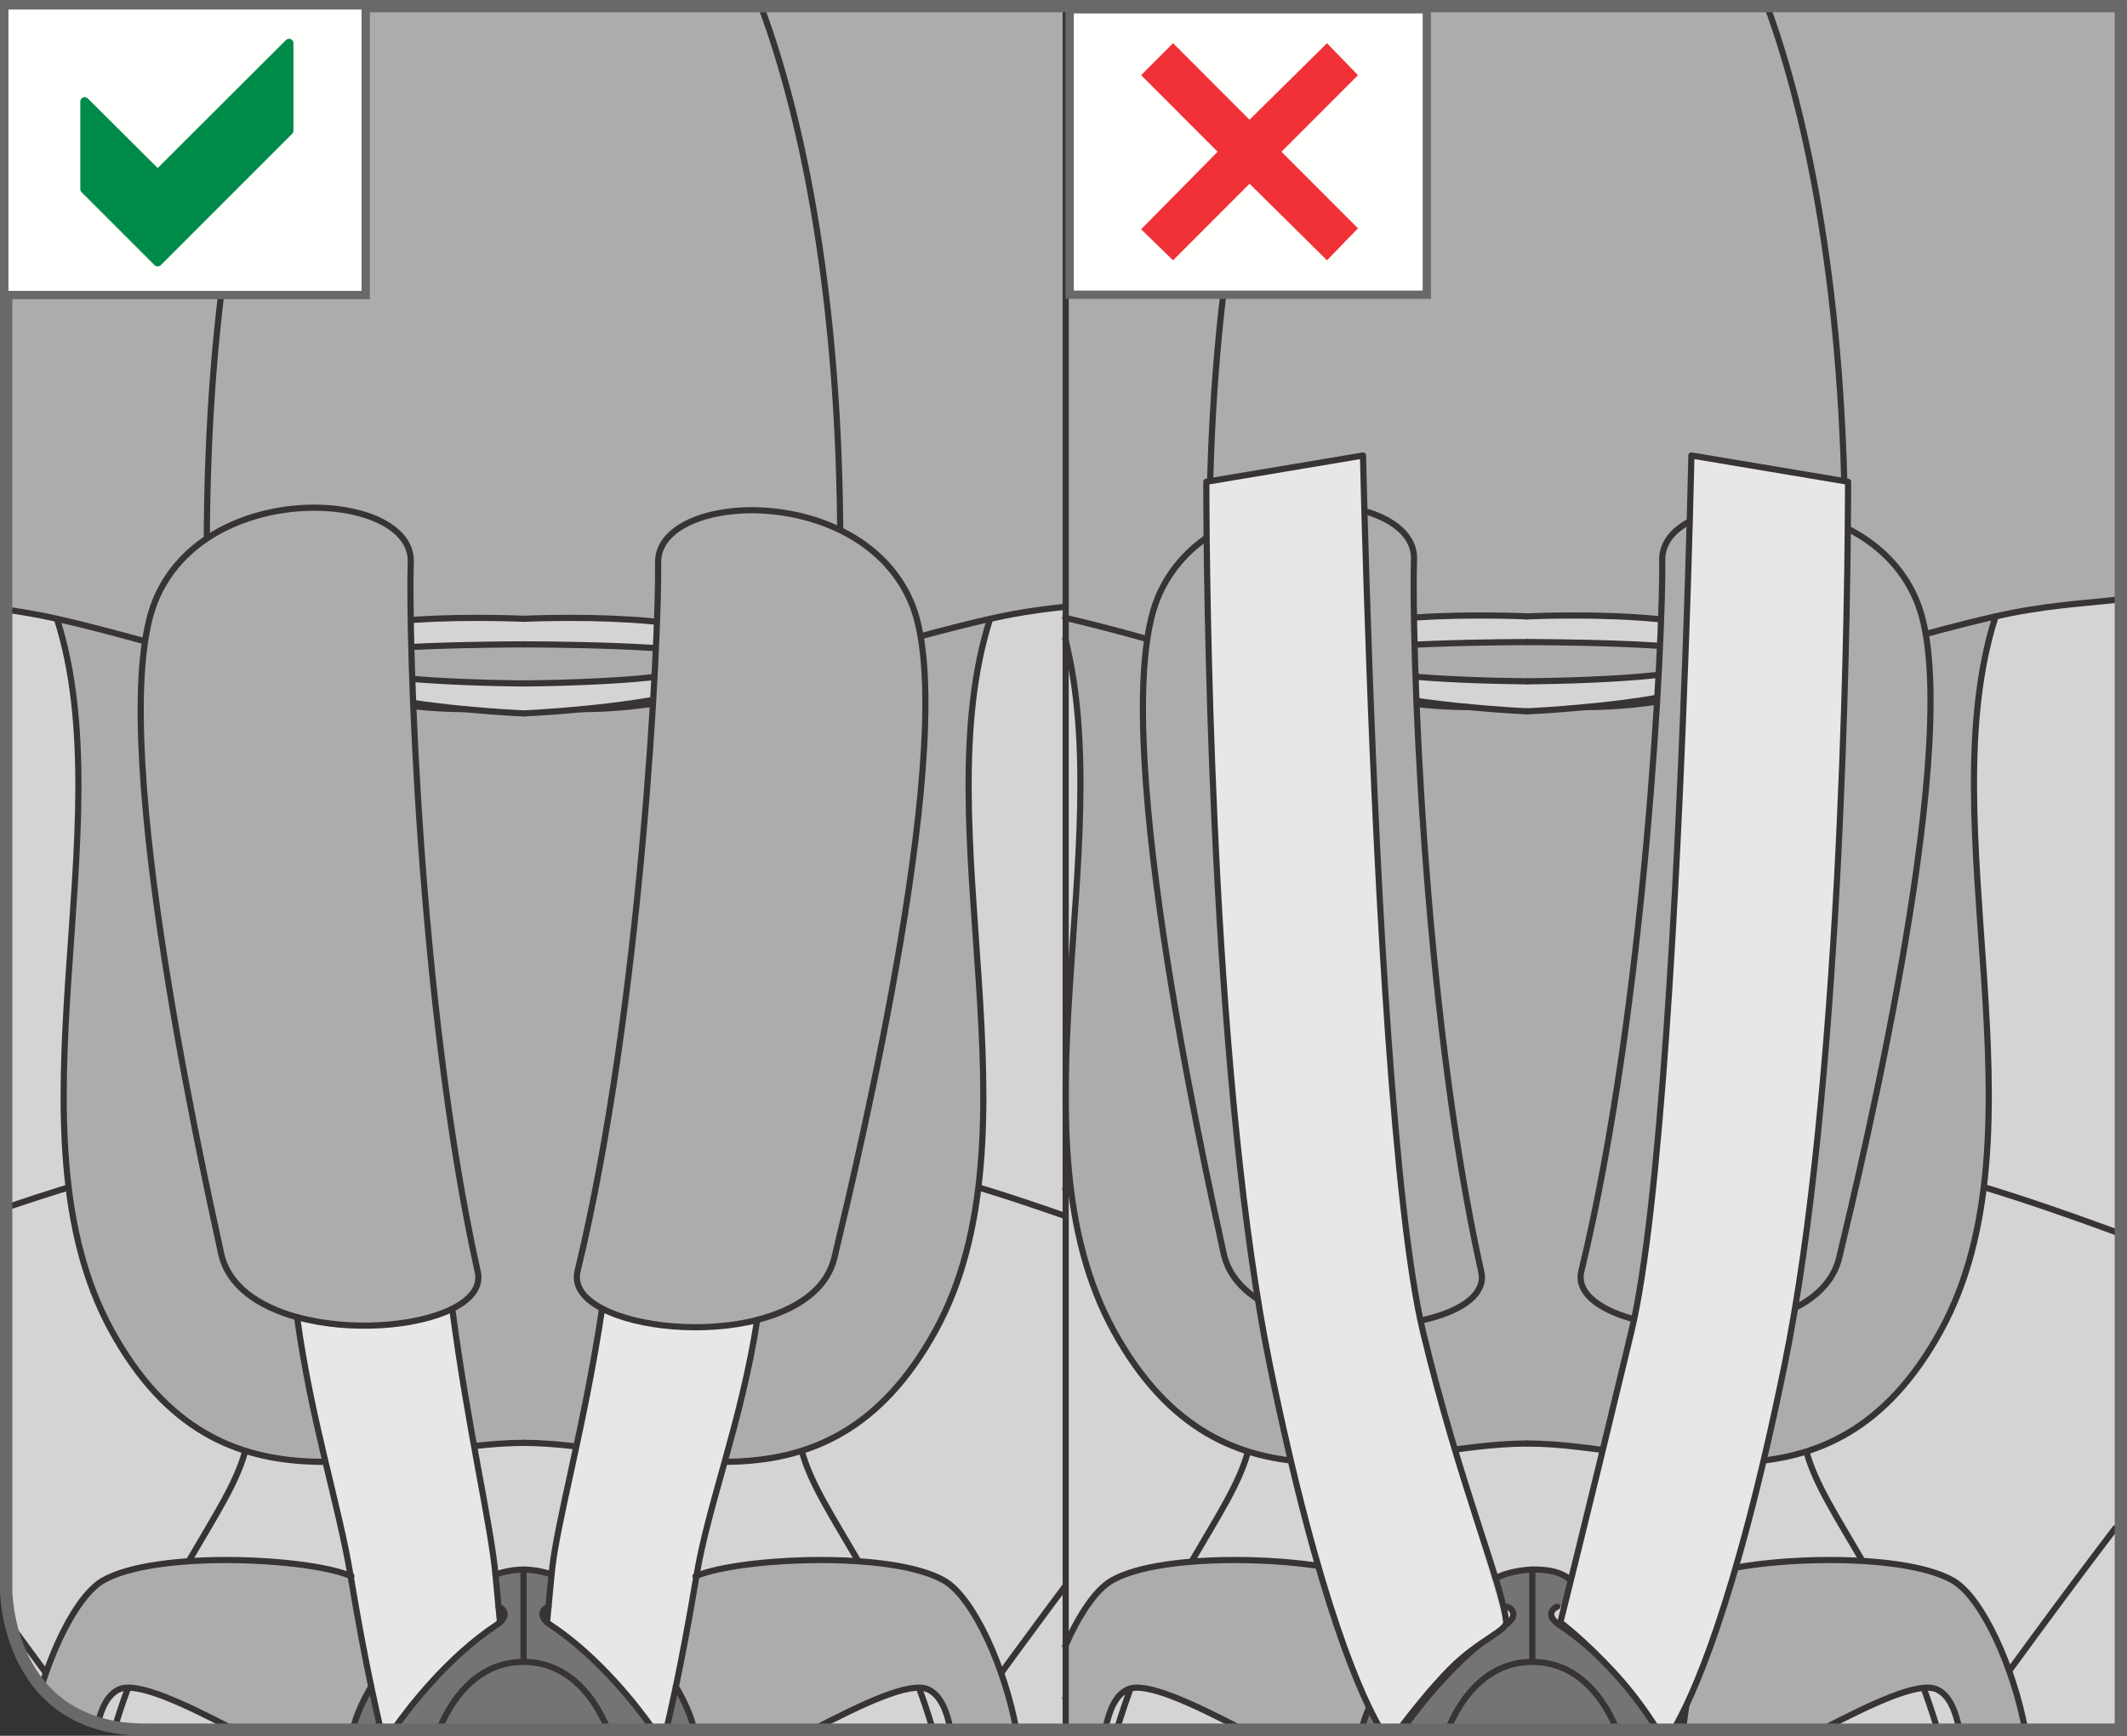 <?xml version="1.0" encoding="UTF-8"?>
<!DOCTYPE svg PUBLIC "-//W3C//DTD SVG 1.1//EN" "http://www.w3.org/Graphics/SVG/1.1/DTD/svg11.dtd">
<!-- Creator: CorelDRAW 2017 -->
<svg xmlns="http://www.w3.org/2000/svg" xml:space="preserve" width="28.35mm" height="23.142mm" version="1.1" style="shape-rendering:geometricPrecision; text-rendering:geometricPrecision; image-rendering:optimizeQuality; fill-rule:evenodd; clip-rule:evenodd"
viewBox="0 0 399.8 326.35"
 xmlns:xlink="http://www.w3.org/1999/xlink">
 <rect x="0" y="0" width="399.8" height="326.35" fill="#333333" stroke="none"/>
 <defs>
  <style type="text/css">
   <![CDATA[
    .str1 {stroke:#383434;stroke-width:1.16;stroke-miterlimit:10}
    .str3 {stroke:#69696A;stroke-width:1.56;stroke-miterlimit:4}
    .str2 {stroke:#69696A;stroke-width:2.31;stroke-miterlimit:4}
    .str4 {stroke:#008A4A;stroke-width:1.65;stroke-linejoin:round;stroke-miterlimit:10}
    .str0 {stroke:#383434;stroke-width:1.16;stroke-linecap:round;stroke-linejoin:round;stroke-miterlimit:10}
    .fil1 {fill:none;fill-rule:nonzero}
    .fil5 {fill:#FFFFFE;fill-rule:nonzero}
    .fil3 {fill:#E8E7E8;fill-rule:nonzero}
    .fil0 {fill:#D5D4D5;fill-rule:nonzero}
    .fil2 {fill:#ACACAF;fill-rule:nonzero}
    .fil4 {fill:#747475;fill-rule:nonzero}
    .fil7 {fill:#F03137;fill-rule:nonzero}
    .fil6 {fill:#008A4A;fill-rule:nonzero}
   ]]>
  </style>
 </defs>
 <g id="Слой_x0020_1">
  <path class="fil0" d="M258.2 246.47c0,-41.66 46.81,-68.34 46.81,-178.81 0,-26.42 -2.48,-48.41 -6.68,-66.51l-296.1 0 0 305c2.03,7.76 7.95,19.05 25.14,19.05l0 0 252.34 0c-4.59,-21.01 -11.72,-36.54 -16.5,-51.26 -2.94,-9.09 -5,-17.88 -5,-27.46z"/>
  <path class="fil1 str0" d="M279.71 325.2c-4.59,-21.01 -11.71,-36.54 -16.49,-51.26 -2.95,-9.1 -5.01,-17.88 -5.01,-27.47 0,-41.66 46.81,-68.34 46.81,-178.81 0,-26.42 -2.48,-48.41 -6.68,-66.5"/>
  <path class="fil1 str0" d="M270.37 325.2c-3.29,-20.47 -7.78,-37.4 -11.92,-50.21 -0.6,-1.84 -1.19,-3.6 -1.76,-5.26 -1.41,-4.1 -2.76,-7.69 -3.96,-10.71 -3.12,-7.91 -5.3,-12.08 -5.3,-12.08 0,0 27.75,-65.36 33.24,-98.3 5.34,-32.02 12.04,-97.25 2.62,-147.49"/>
  <path class="fil1 str0" d="M175.35 325.2c-8.15,-27.36 -21.42,-40.33 -24.65,-52.42"/>
  <path class="fil1 str0" d="M252.73 259.02c0,0 -20.06,1.45 -28.16,8.64 -6.59,5.86 -34.13,43.69 -44.13,57.54"/>
  <path class="fil1 str0" d="M21.6 324.72c8.16,-27.04 21.3,-39.92 24.51,-51.95"/>
  <path class="fil1 str0" d="M2.23 305.81c4.6,6.25 8.86,12.1 12.06,16.51"/>
  <path class="fil1 str0" d="M149.79 1.16c6.54,16.13 12.27,68.49 8.81,122.2 -3.85,59.92 -13.68,94.09 5.99,95.49 19.66,1.41 82.85,28.09 82.85,28.09"/>
  <path class="fil1 str0" d="M170.05 209.95c0,-3.05 -2.48,-5.52 -5.53,-5.52 -3.05,0 -5.52,2.47 -5.52,5.52 0,3.04 2.47,5.53 5.52,5.53 3.05,0 5.53,-2.48 5.53,-5.53"/>
  <path class="fil1 str0" d="M155.08 1.16c6.33,16.99 10.28,56.12 9.44,80.58 -0.98,28.6 -4.25,85.97 -4.25,85.97"/>
  <path class="fil1 str0" d="M47.02 1.16c-6.54,16.13 -12.27,68.49 -8.81,122.2 3.85,59.92 13.68,94.09 -5.99,95.49 -6.51,0.47 -17.81,3.71 -30,7.84"/>
  <path class="fil1 str0" d="M26.76 209.95c0,-3.05 2.48,-5.52 5.53,-5.52 3.05,0 5.52,2.47 5.52,5.52 0,3.04 -2.47,5.53 -5.52,5.53 -3.05,0 -5.53,-2.48 -5.53,-5.53"/>
  <path class="fil1 str0" d="M41.73 1.16c-6.33,16.99 -10.28,56.12 -9.44,80.58 0.97,28.6 4.25,85.97 4.25,85.97"/>
  <path class="fil2" d="M186.12 116.34c-12.64,39.32 10.3,96.42 -10.3,133.87 -20.6,37.45 -52.9,21.07 -77.41,21.07 -24.52,0 -56.82,16.38 -77.41,-21.07 -20.6,-37.45 2.34,-94.55 -10.3,-133.87 26.98,6.11 53.06,16.98 76.66,16.98 6.29,0.6 11.04,0.8 11.04,0.8 0,0 4.76,-0.2 11.05,-0.8 23.6,0 49.68,-10.87 76.66,-16.98z"/>
  <path class="fil2" d="M109.45 133.33c12.56,-1.21 31.25,-4.01 30.35,-9.96 -1.36,-8.93 -41.39,-7.02 -41.39,-7.02 0,0 -40.04,-1.91 -41.4,7.02 -0.9,5.95 17.79,8.75 30.35,9.96 -23.6,0 -49.69,-10.87 -76.66,-16.98 -3.04,-0.69 -5.84,-1.18 -8.47,-1.56l0 -113.62 218.76 0c5.26,9.93 9.95,22.63 14.62,38.34 11.36,38.17 -6.87,67.45 -20.75,72.81 -0.01,0 -0.02,0.01 -0.03,0.01 -8.15,1.62 -16.58,1.27 -28.72,4.02 -26.98,6.11 -53.06,16.98 -76.66,16.98z"/>
  <path class="fil0" d="M231.85 1.16c16.34,35.59 21.57,91.07 -3.13,105.83 -4.93,2.93 -9.35,4.44 -13.85,5.33 13.88,-5.37 32.11,-34.64 20.75,-72.82 -4.67,-15.71 -9.36,-28.4 -14.62,-38.33l10.85 0z"/>
  <path class="fil2" d="M98.4 121.15c0,0 35.64,0 35.64,2.75 0,4.48 -35.64,4.59 -35.64,4.59 0,0 -35.64,-0.11 -35.64,-4.59 0,-2.75 35.64,-2.75 35.64,-2.75z"/>
  <path class="fil0" d="M139.8 123.36c0.9,5.96 -17.79,8.76 -30.35,9.97 -6.3,0.59 -11.05,0.8 -11.05,0.8 0,0 -4.76,-0.21 -11.04,-0.8 -12.56,-1.21 -31.25,-4.01 -30.35,-9.97 1.35,-8.93 41.39,-7.02 41.39,-7.02 0,0 40.04,-1.91 41.4,7.02zm-5.76 0.54c0,-2.75 -35.65,-2.75 -35.65,-2.75 0,0 -35.64,0 -35.64,2.75 0,4.47 35.64,4.59 35.64,4.59 0,0 35.65,-0.12 35.65,-4.59z"/>
  <path class="fil1 str0" d="M98.4 271.28c24.52,0 56.81,16.38 77.41,-21.06 20.6,-37.45 -2.34,-94.55 10.3,-133.88"/>
  <path class="fil1 str0" d="M214.84 112.32c-8.15,1.62 -16.58,1.27 -28.72,4.02 -26.98,6.11 -53.07,16.98 -76.66,16.98"/>
  <path class="fil1 str0" d="M231.85 1.16c16.34,35.59 21.57,91.07 -3.13,105.83 -4.92,2.94 -9.34,4.44 -13.85,5.33"/>
  <path class="fil1 str0" d="M157.94 102.8c0,-46.61 -7.08,-80.66 -14.92,-101.64"/>
  <path class="fil1 str0" d="M214.84 112.32c0.01,0 0.02,-0.01 0.03,-0.01 13.87,-5.36 32.11,-34.64 20.74,-72.82 -4.67,-15.71 -9.36,-28.4 -14.62,-38.33"/>
  <path class="fil1 str0" d="M98.4 116.34c0,0 40.04,-1.91 41.4,7.02 0.9,5.96 -17.79,8.76 -30.36,9.97 -6.29,0.6 -11.04,0.8 -11.04,0.8"/>
  <path class="fil1 str0" d="M98.4 121.15c0,0 35.64,0 35.64,2.75 0,4.48 -35.64,4.59 -35.64,4.59"/>
  <path class="fil1 str0" d="M98.4 271.28c-24.52,0 -56.81,16.38 -77.41,-21.06 -20.6,-37.45 2.34,-94.55 -10.3,-133.88"/>
  <path class="fil1 str0" d="M2.23 114.78c2.62,0.38 5.43,0.87 8.46,1.56 26.98,6.11 53.07,16.98 76.66,16.98"/>
  <path class="fil1 str0" d="M38.87 102.8c0,-46.61 7.08,-80.66 14.92,-101.64"/>
  <path class="fil1 str0" d="M98.4 116.34c0,0 -40.04,-1.91 -41.4,7.02 -0.9,5.96 17.79,8.76 30.36,9.97 6.29,0.6 11.04,0.8 11.04,0.8"/>
  <path class="fil1 str0" d="M98.4 121.15c0,0 -35.64,0 -35.64,2.75 0,4.48 35.64,4.59 35.64,4.59"/>
  <path class="fil2" d="M171.55 113.99c9.02,23.46 -10.17,103.43 -14.72,122.46 -1.46,6.15 -7.34,9.88 -14.52,11.71 -9.96,2.54 -22.43,1.39 -29.13,-2.13 -3.11,-1.62 -4.97,-3.76 -4.77,-6.25 0.01,-0.26 0.06,-0.53 0.12,-0.79 12.11,-49.9 15.36,-119.68 15.14,-133.19 -0.22,-13.5 38.83,-15.27 47.86,8.19z"/>
  <path class="fil2" d="M130.48 325.2c-0.5,-2.35 -1.72,-5.16 -3.45,-8.09 1.09,-5.24 2.46,-12.28 3.87,-20.82 8.16,-3.41 36.65,-4.82 46.55,0.88 5.6,3.21 11.47,16.55 13.6,28.03l-12.37 0c-0.72,-3.51 -1.86,-6.45 -4.22,-7.55 -3.37,-1.57 -12.3,2.7 -21.65,7.55l-22.33 0z"/>
  <path class="fil3" d="M113.19 246.03c-3.46,22.9 -8.64,40.42 -9.51,49.98 -0.23,2.57 -0.43,4.59 -0.57,6.08 -1.12,0.42 -2.02,1.85 0.37,3.42 9,5.94 16.36,15.38 19.36,19.69l2.4 0c0.43,-1.82 1.06,-4.55 1.8,-8.1 1.1,-5.24 2.46,-12.28 3.87,-20.81 2.2,-13.36 8.38,-28.67 11.42,-48.13 -9.96,2.54 -22.43,1.39 -29.13,-2.13z"/>
  <path class="fil4" d="M103.1 302.09c-1.12,0.42 -2.02,1.85 0.37,3.42 9,5.94 16.37,15.38 19.36,19.69l-8.54 0c-3.02,-7.38 -8.36,-12.74 -15.88,-12.74l0 -17.35c1.73,0 3.48,0.32 5.27,0.91 -0.24,2.56 -0.43,4.6 -0.57,6.07zm22.13 23.11c0.43,-1.82 1.05,-4.55 1.8,-8.1 1.73,2.94 2.94,5.74 3.45,8.1l-5.25 0z"/>
  <path class="fil2" d="M89.9 239.91c0.15,2.51 -1.76,4.6 -4.89,6.16 -6.77,3.39 -19.25,4.3 -29.17,1.57 -7.14,-1.96 -12.94,-5.81 -14.29,-11.98 -4.17,-19.12 -21.83,-99.44 -12.36,-122.73 9.48,-23.28 48.49,-20.77 48.01,-7.27 -0.47,13.49 1.44,83.33 12.59,133.45 0.06,0.27 0.09,0.53 0.11,0.79z"/>
  <path class="fil4" d="M82.52 325.2c3.02,-7.38 8.36,-12.74 15.88,-12.74 7.52,0 12.86,5.36 15.88,12.74l-31.76 0z"/>
  <path class="fil3" d="M93.7 302.09c-0.14,-1.47 -0.33,-3.51 -0.57,-6.07 -0.87,-9.56 -5.09,-26.97 -8.12,-49.94 -6.77,3.39 -19.25,4.3 -29.17,1.57 2.66,19.51 7.87,35.29 10.06,48.63 1.4,8.54 2.77,15.57 3.87,20.82 0.74,3.55 1.37,6.28 1.8,8.1l2.4 0c2.99,-4.31 10.36,-13.75 19.36,-19.69 2.38,-1.57 1.49,-3 0.37,-3.42z"/>
  <path class="fil4" d="M98.4 295.11l0 17.35c-7.52,0 -12.86,5.36 -15.88,12.74l-8.55 0c2.99,-4.31 10.36,-13.75 19.36,-19.69 2.38,-1.57 1.49,-2.99 0.36,-3.41 -0.14,-1.48 -0.33,-3.51 -0.57,-6.08 1.79,-0.59 3.55,-0.91 5.27,-0.91zm-32.07 30.09c0.5,-2.35 1.72,-5.16 3.44,-8.1 0.74,3.55 1.37,6.28 1.8,8.1l-5.24 0z"/>
  <path class="fil2" d="M44 325.2c-9.35,-4.86 -18.28,-9.13 -21.65,-7.55 -2.09,0.98 -3.22,3.38 -3.95,6.33 -4.72,-1.41 -8.14,-3.92 -10.63,-6.83 2.8,-9.02 7.27,-17.51 11.6,-19.99 9.91,-5.68 38.38,-4.29 46.55,-0.87 1.4,8.54 2.77,15.57 3.87,20.81 -1.73,2.94 -2.94,5.75 -3.45,8.1l-22.33 0z"/>
  <path class="fil1 str0" d="M98.4 312.46c7.52,0 12.86,5.36 15.88,12.74m-31.76 0c3.02,-7.38 8.36,-12.74 15.88,-12.74"/>
  <path class="fil1 str0" d="M93.13 296.02c1.79,-0.59 3.55,-0.91 5.27,-0.91"/>
  <path class="fil1 str0" d="M66.33 325.2c0.5,-2.35 1.72,-5.16 3.45,-8.1"/>
  <path class="fil1 str0" d="M93.7 302.09c1.12,0.42 2.02,1.85 -0.37,3.42 -9,5.94 -16.37,15.38 -19.36,19.69m-3.68 0c0.13,-0.18 0.27,-0.36 0.44,-0.55"/>
  <path class="fil1 str0" d="M103.68 296.02c-1.79,-0.59 -3.55,-0.91 -5.27,-0.91l0 17.34"/>
  <path class="fil1 str0" d="M130.48 325.2c-0.5,-2.35 -1.72,-5.16 -3.45,-8.1"/>
  <path class="fil1 str0" d="M103.1 302.09c-1.12,0.42 -2.02,1.85 0.37,3.42 9,5.94 16.37,15.38 19.36,19.69m3.68 0c-0.13,-0.18 -0.27,-0.36 -0.44,-0.55"/>
  <path class="fil1 str0" d="M152.81 325.2c9.35,-4.86 18.28,-9.13 21.65,-7.56 2.37,1.11 3.5,4.05 4.22,7.56m12.36 0c-2.13,-11.49 -7.99,-24.82 -13.6,-28.04 -9.91,-5.68 -38.39,-4.29 -46.55,-0.87 -0.06,0.02 -0.11,0.05 -0.16,0.06"/>
  <path class="fil1 str0" d="M102.82 305.01c0,0 0.1,-0.98 0.28,-2.91 0.15,-1.48 0.34,-3.51 0.57,-6.08 0.88,-9.56 6.05,-27.08 9.51,-49.99"/>
  <path class="fil1 str0" d="M125.24 325.2c0.43,-1.82 1.06,-4.55 1.8,-8.09 1.09,-5.24 2.46,-12.28 3.87,-20.82 2.2,-13.35 8.38,-28.67 11.42,-48.13"/>
  <path class="fil1 str0" d="M142.32 248.16c7.17,-1.83 13.05,-5.55 14.52,-11.71 4.54,-19.04 23.74,-99 14.72,-122.46 -9.03,-23.45 -48.08,-21.69 -47.86,-8.19 0.21,13.51 -3.03,83.3 -15.14,133.19 -0.07,0.27 -0.11,0.54 -0.12,0.79 -0.2,2.5 1.66,4.64 4.77,6.26 6.71,3.52 19.17,4.67 29.13,2.13"/>
  <path class="fil1 str0" d="M93.98 305.01c0,0 -0.1,-0.98 -0.28,-2.91 -0.15,-1.48 -0.34,-3.51 -0.57,-6.08 -0.88,-9.56 -5.1,-26.96 -8.12,-49.94"/>
  <path class="fil1 str0" d="M71.57 325.2c-0.43,-1.82 -1.06,-4.55 -1.8,-8.09 -1.1,-5.24 -2.46,-12.28 -3.87,-20.82 -2.2,-13.35 -7.4,-29.13 -10.06,-48.64"/>
  <path class="fil1 str0" d="M55.85 247.65c-7.14,-1.96 -12.94,-5.81 -14.29,-11.98 -4.18,-19.12 -21.83,-99.44 -12.36,-122.73 9.47,-23.28 48.48,-20.77 48.01,-7.27 -0.48,13.49 1.43,83.34 12.59,133.45 0.06,0.27 0.09,0.53 0.11,0.79 0.14,2.51 -1.76,4.6 -4.89,6.16 -6.77,3.39 -19.26,4.3 -29.17,1.57"/>
  <path class="fil1 str0" d="M44 325.2c-9.35,-4.86 -18.28,-9.13 -21.65,-7.56 -2.09,0.98 -3.22,3.38 -3.95,6.34m-10.63 -6.83c2.8,-9.02 7.27,-17.51 11.59,-19.99 9.9,-5.68 38.39,-4.29 46.54,-0.87 0.06,0.02 0.12,0.05 0.16,0.06"/>
  <polygon class="fil0" points="200.23,325.2 397.57,325.2 397.57,1.16 200.23,1.16 "/>
  <path class="fil1 str0" d="M364.19 325.2c-8.18,-27.24 -21.41,-40.21 -24.65,-52.3"/>
  <path class="fil1 str0" d="M397.57 287.36c-10.1,13.24 -21.95,29.54 -27.94,37.84"/>
  <path class="fil1 str0" d="M209.92 325.2c8.19,-27.24 21.42,-40.21 24.66,-52.3"/>
  <line class="fil1 str0" x1="200.23" y1="319.31" x2="204.49" y2= "325.2" />
  <path class="fil1 str0" d="M338.98 1.16c6.41,17.14 11.91,68.8 8.5,121.78 -3.87,60.14 -13.73,94.43 6,95.84 9,0.64 27.08,6.56 44.09,12.81"/>
  <path class="fil1 str0" d="M358.97 209.83c0,-3.06 -2.49,-5.54 -5.56,-5.54 -3.06,0 -5.55,2.47 -5.55,5.54 0,3.06 2.48,5.56 5.55,5.56 3.06,0 5.56,-2.49 5.56,-5.56z"/>
  <path class="fil1 str0" d="M344.26 1.16c6.16,17.49 9.98,55.86 9.16,80 -0.97,28.71 -4.27,86.29 -4.27,86.29"/>
  <path class="fil1 str0" d="M235.14 1.16c-6.42,17.14 -11.91,68.8 -8.5,121.78 3.87,60.14 13.73,94.43 -6,95.84 -4.76,0.34 -12.06,2.16 -20.41,4.72"/>
  <path class="fil1 str0" d="M215.15 209.83c0,-3.06 2.49,-5.54 5.56,-5.54 3.06,0 5.54,2.47 5.54,5.54 0,3.06 -2.48,5.56 -5.54,5.56 -3.06,0 -5.56,-2.49 -5.56,-5.56z"/>
  <path class="fil1 str0" d="M229.85 1.16c-6.16,17.49 -9.98,55.86 -9.15,80 0.98,28.71 4.27,86.29 4.27,86.29"/>
  <path class="fil2" d="M375.1 115.89c-12.69,39.47 10.33,96.78 -10.33,134.37 -20.68,37.58 -53.09,21.14 -77.71,21.14 -24.61,0 -57.03,16.44 -77.69,-21.14 -19.95,-36.27 0.78,-90.9 -9.14,-130.15l0 -3.95c26.65,6.18 52.4,16.77 75.75,16.77 6.31,0.6 11.08,0.81 11.08,0.81 0,0 4.77,-0.2 11.09,-0.81 23.68,0 49.87,-10.91 76.95,-17.04z"/>
  <path class="fil2" d="M298.15 132.93c12.61,-1.21 31.37,-4.02 30.47,-10 -1.36,-8.96 -41.56,-7.04 -41.56,-7.04 0,0 -40.19,-1.92 -41.55,7.04 -0.91,5.98 17.85,8.79 30.46,10 -23.33,0 -49.09,-10.59 -75.74,-16.77l0 -115 197.35 0 0 111.63c-6.37,0.71 -13.38,1.04 -22.47,3.1 -27.08,6.13 -53.26,17.04 -76.95,17.04z"/>
  <path class="fil2" d="M287.06 120.72c0,0 35.77,0 35.77,2.76 0,4.49 -35.77,4.61 -35.77,4.61 0,0 -35.77,-0.12 -35.77,-4.61 0,-2.76 35.77,-2.76 35.77,-2.76z"/>
  <path class="fil0" d="M328.61 122.93c0.9,5.98 -17.85,8.79 -30.47,10 -6.31,0.6 -11.08,0.81 -11.08,0.81 0,0 -4.77,-0.2 -11.08,-0.81 -12.61,-1.21 -31.36,-4.02 -30.47,-10 1.36,-8.96 41.55,-7.05 41.55,-7.05 0,0 40.19,-1.92 41.55,7.05zm-5.77 0.54c0,-2.76 -35.78,-2.76 -35.78,-2.76 0,0 -35.77,0 -35.77,2.76 0,4.49 35.77,4.61 35.77,4.61 0,0 35.78,-0.11 35.78,-4.61z"/>
  <path class="fil1 str0" d="M287.06 271.4c24.61,0 57.03,16.44 77.7,-21.14 20.68,-37.59 -2.35,-94.9 10.34,-134.37"/>
  <path class="fil1 str0" d="M397.57 112.79c-6.37,0.71 -13.39,1.04 -22.48,3.1 -27.08,6.14 -53.26,17.05 -76.95,17.05"/>
  <path class="fil1 str0" d="M346.81 102.29c0,-46.13 -6.91,-80.01 -14.65,-101.13"/>
  <path class="fil1 str0" d="M287.06 115.89c0,0 40.2,-1.92 41.56,7.05 0.9,5.97 -17.85,8.79 -30.47,9.99 -6.31,0.6 -11.09,0.81 -11.09,0.81"/>
  <path class="fil1 str0" d="M287.06 120.72c0,0 35.77,0 35.77,2.76 0,4.49 -35.77,4.61 -35.77,4.61"/>
  <path class="fil1 str0" d="M287.06 271.4c-24.61,0 -57.02,16.44 -77.7,-21.14 -19.95,-36.26 0.78,-90.89 -9.13,-130.14"/>
  <path class="fil1 str0" d="M200.23 116.16c26.65,6.18 52.41,16.77 75.74,16.77"/>
  <path class="fil1 str0" d="M227.31 102.29c0,-46.13 6.91,-80.01 14.65,-101.13"/>
  <path class="fil1 str0" d="M287.06 115.89c0,0 -40.19,-1.92 -41.55,7.05 -0.91,5.97 17.85,8.79 30.46,9.99 6.32,0.6 11.09,0.81 11.09,0.81"/>
  <path class="fil1 str0" d="M287.06 120.72c0,0 -35.77,0 -35.77,2.76 0,4.49 35.77,4.61 35.77,4.61"/>
  <path class="fil0" d="M320.1 325.2c-0.5,-2.35 -1.72,-5.16 -3.45,-8.09 1.09,-5.24 2.46,-12.28 3.86,-20.82 8.17,-3.41 36.65,-4.82 46.56,0.88 5.6,3.21 11.47,16.55 13.6,28.03l-12.37 0c-0.72,-3.51 -1.86,-6.45 -4.23,-7.55 -3.37,-1.57 -12.3,2.7 -21.65,7.55l-22.32 0z"/>
  <path class="fil4" d="M292.72 302.09c-1.12,0.42 -2.02,1.85 0.37,3.42 9,5.94 16.36,15.38 19.36,19.69l-8.55 0c-3.02,-7.38 -8.36,-12.74 -15.89,-12.74l0 -17.35c1.73,0 3.48,0.32 5.28,0.91 2.86,0.27 2.29,6.35 -0.57,6.07zm22.13 23.11c0.43,-1.82 1.05,-4.55 1.8,-8.1 1.73,2.94 2.94,5.74 3.45,8.1l-5.24 0z"/>
  <path class="fil4" d="M272.14 325.2c3.02,-7.38 8.36,-12.74 15.88,-12.74 7.52,0 12.86,5.36 15.88,12.74l-31.76 0z"/>
  <path class="fil4" d="M288.02 295.11l0 17.35c-7.52,0 -12.87,5.36 -15.88,12.74l-8.55 0c2.99,-4.31 10.36,-13.75 19.36,-19.69 2.38,-1.57 0.9,-2.99 -0.22,-3.41 -0.14,-1.48 -1.22,-2.88 -1.46,-5.44 1.79,-0.59 5.02,-1.54 6.75,-1.54zm-32.07 30.09c0.5,-2.35 1.72,-5.16 3.44,-8.1 0.75,3.55 1.37,6.28 1.8,8.1l-5.24 0z"/>
  <path class="fil2" d="M233.62 325.2c-9.35,-4.86 -18.28,-9.13 -21.65,-7.55 -2.37,1.11 -3.51,4.05 -4.23,7.55l-7.51 0 0 -15.7c2.56,-5.83 5.69,-10.59 8.75,-12.34 9.91,-5.68 38.38,-4.29 46.55,-0.87 1.4,8.54 2.77,15.57 3.86,20.81 -1.72,2.94 -2.94,5.75 -3.45,8.1l-22.33 0z"/>
  <path class="fil1 str0" d="M288.02 312.46c7.52,0 12.86,5.36 15.88,12.74m-31.76 0c3.02,-7.38 8.36,-12.74 15.88,-12.74"/>
  <path class="fil1 str0" d="M281.12 296.74c1.84,-1.07 5.18,-1.63 6.91,-1.63"/>
  <path class="fil1 str0" d="M255.94 325.2c0.5,-2.35 1.72,-5.16 3.45,-8.1"/>
  <path class="fil1 str0" d="M283.32 302.09c1.12,0.42 2.02,1.85 -0.36,3.42 -9.01,5.94 -16.37,15.38 -19.36,19.69m-3.68 0c0.13,-0.18 0.27,-0.36 0.44,-0.55"/>
  <path class="fil1 str0" d="M295.1 296.97c-2.24,-1.87 -5.36,-1.87 -7.08,-1.87l0 17.35"/>
  <path class="fil1 str0" d="M320.1 325.2c-0.5,-2.35 -1.72,-5.16 -3.45,-8.1"/>
  <path class="fil1 str0" d="M292.72 302.09c-1.12,0.42 -2.02,1.85 0.37,3.42 9,5.94 16.36,15.38 19.36,19.69m3.68 0c-0.13,-0.18 -0.27,-0.36 -0.44,-0.55"/>
  <path class="fil2" d="M342.43 325.2c9.35,-4.86 18.28,-9.13 21.65,-7.56 2.37,1.11 3.5,4.05 4.22,7.56l12.36 0c-2.13,-11.49 -7.99,-24.82 -13.6,-28.04 -9.9,-5.68 -38.39,-4.29 -46.54,-0.87 -0.05,0.02 -0.12,0.05 -0.16,0.06l-4.03 28.85 26.1 0z"/>
  <path class="fil1 str1" d="M342.43 325.2c9.35,-4.86 18.28,-9.13 21.65,-7.56 2.37,1.11 3.5,4.05 4.22,7.56m12.36 0c-2.13,-11.49 -7.99,-24.82 -13.6,-28.04 -9.9,-5.68 -38.39,-4.29 -46.54,-0.87 -0.05,0.02 -0.12,0.05 -0.16,0.06l-4.03 28.85"/>
  <path class="fil1 str0" d="M233.61 325.2c-9.35,-4.86 -18.28,-9.13 -21.65,-7.56 -2.37,1.11 -3.5,4.05 -4.22,7.56m-7.52 -15.69c2.56,-5.83 5.69,-10.59 8.75,-12.35 9.91,-5.68 38.39,-4.29 46.55,-0.87 0.06,0.02 0.11,0.05 0.16,0.06"/>
  <path class="fil2" d="M360.48 113.52c9.05,23.55 -10.2,103.81 -14.77,122.92 -1.47,6.17 -7.37,9.92 -14.57,11.75 -10,2.55 -22.5,1.4 -29.24,-2.13 -3.12,-1.63 -4.99,-3.77 -4.79,-6.28 0.02,-0.26 0.05,-0.52 0.12,-0.79 12.16,-50.08 15.42,-120.13 15.2,-133.68 -0.22,-13.55 38.98,-15.32 48.04,8.22z"/>
  <path class="fil2" d="M278.53 239.91c0.15,2.52 -1.76,4.62 -4.92,6.19 -6.79,3.41 -19.32,4.31 -29.27,1.58 -7.16,-1.97 -12.99,-5.83 -14.34,-12.03 -4.19,-19.19 -21.91,-99.81 -12.41,-123.18 9.5,-23.37 48.66,-20.85 48.19,-7.3 -0.49,13.54 1.43,83.64 12.64,133.94 0.05,0.27 0.09,0.53 0.11,0.8z"/>
  <path class="fil1 str0" d="M331.14 248.19c7.2,-1.83 13.09,-5.58 14.57,-11.75 4.56,-19.11 23.82,-99.37 14.77,-122.92 -9.07,-23.55 -48.26,-21.78 -48.04,-8.22 0.21,13.55 -3.05,83.6 -15.2,133.69 -0.07,0.26 -0.11,0.52 -0.13,0.79 -0.19,2.51 1.68,4.65 4.79,6.28 6.73,3.53 19.24,4.69 29.24,2.14z"/>
  <path class="fil1 str0" d="M244.34 247.68c-7.16,-1.98 -13,-5.83 -14.34,-12.03 -4.19,-19.19 -21.91,-99.81 -12.41,-123.18 9.51,-23.36 48.67,-20.84 48.19,-7.29 -0.47,13.54 1.44,83.64 12.64,133.94 0.06,0.27 0.1,0.53 0.12,0.79 0.14,2.51 -1.76,4.62 -4.91,6.19 -6.79,3.41 -19.32,4.32 -29.28,1.58z"/>
  <path class="fil3" d="M317.92 85.65l29.45 4.94c0,0 0.01,2.12 -0.03,5.92 -0.14,23.21 -1.44,109.07 -11.94,160.33 -9.31,45.47 -17.48,62.73 -20.84,68.36l-3.32 0 -7.05 -9.93 -10.9 -10.24c0,0 4.76,-18.83 13.34,-54.63 5.5,-22.9 8.58,-83.92 10.08,-124.92 0.85,-23.1 1.2,-39.83 1.2,-39.83z"/>
  <path class="fil3" d="M272.61 313.76l-9.44 11.44 -3.61 0c-3.36,-5.64 -11.53,-22.9 -20.84,-68.36 -10.5,-51.26 -11.79,-137.12 -11.95,-160.33 -0.03,-3.8 -0.02,-5.93 -0.02,-5.93l29.45 -4.93c0,0 0.34,16.74 1.2,39.83 1.51,41 4.59,102.02 10.08,124.92 5.79,24.11 15.47,55.11 15.47,55.11l-10.34 8.24z"/>
  <path class="fil1 str0" d="M316.71 125.48c-1.5,40.99 -4.58,102.02 -10.08,124.92 -8.59,35.79 -13.34,54.63 -13.34,54.63 0,0 4.22,3.1 10.1,9.44 3.72,4.02 6.55,8.19 8.13,10.72m3.04 0c3.36,-5.64 11.53,-22.89 20.84,-68.37 10.49,-51.25 11.8,-137.12 11.94,-160.32 0.04,-3.81 0.03,-5.93 0.03,-5.93l-29.45 -4.94c0,0 -0.34,16.74 -1.2,39.83"/>
  <path class="fil1 str0" d="M257.4 125.48c1.5,40.99 4.58,102.02 10.08,124.92 6.91,28.8 14.99,47.67 15.62,54.55 0.16,1.67 -5.1,3.38 -10.49,8.81 -3.59,3.61 -7.46,8.55 -9.65,11.44m-3.4 0c-3.36,-5.64 -11.53,-22.89 -20.84,-68.37 -10.49,-51.25 -11.8,-137.12 -11.95,-160.32 -0.03,-3.81 -0.02,-5.93 -0.02,-5.93l29.45 -4.94c0,0 0.35,16.74 1.2,39.83"/>
  <line class="fil1 str1" x1="200.31" y1="1.16" x2="200.31" y2= "325.2" />
  <path class="fil1 str2" d="M1.16 1.16l0 297.83c0,0 0,26.21 26.21,26.21l371.28 0 0 -324.04 -397.49 0z"/>
  <polygon class="fil5 str3" points="0.81,55.47 68.74,55.47 68.74,1.01 0.81,1.01 "/>
  <polygon class="fil6" points="54.33,24.57 29.64,49.27 15.92,35.55 15.92,19.09 29.64,32.76 54.33,8.11 "/>
  <polygon class="fil1 str4" points="54.33,24.57 29.64,49.27 15.92,35.55 15.92,19.09 29.64,32.76 54.33,8.11 "/>
  <polygon class="fil5 str3" points="201.06,55.41 268.19,55.41 268.19,1.74 201.06,1.74 "/>
  <polygon class="fil7" points="249.43,48.94 234.87,34.54 220.49,48.94 214.49,43.1 228.87,28.53 214.49,14.13 220.49,8.12 234.87,22.51 249.43,8.12 255.25,14.13 240.87,28.53 255.25,42.92 "/>
 </g>
</svg>
